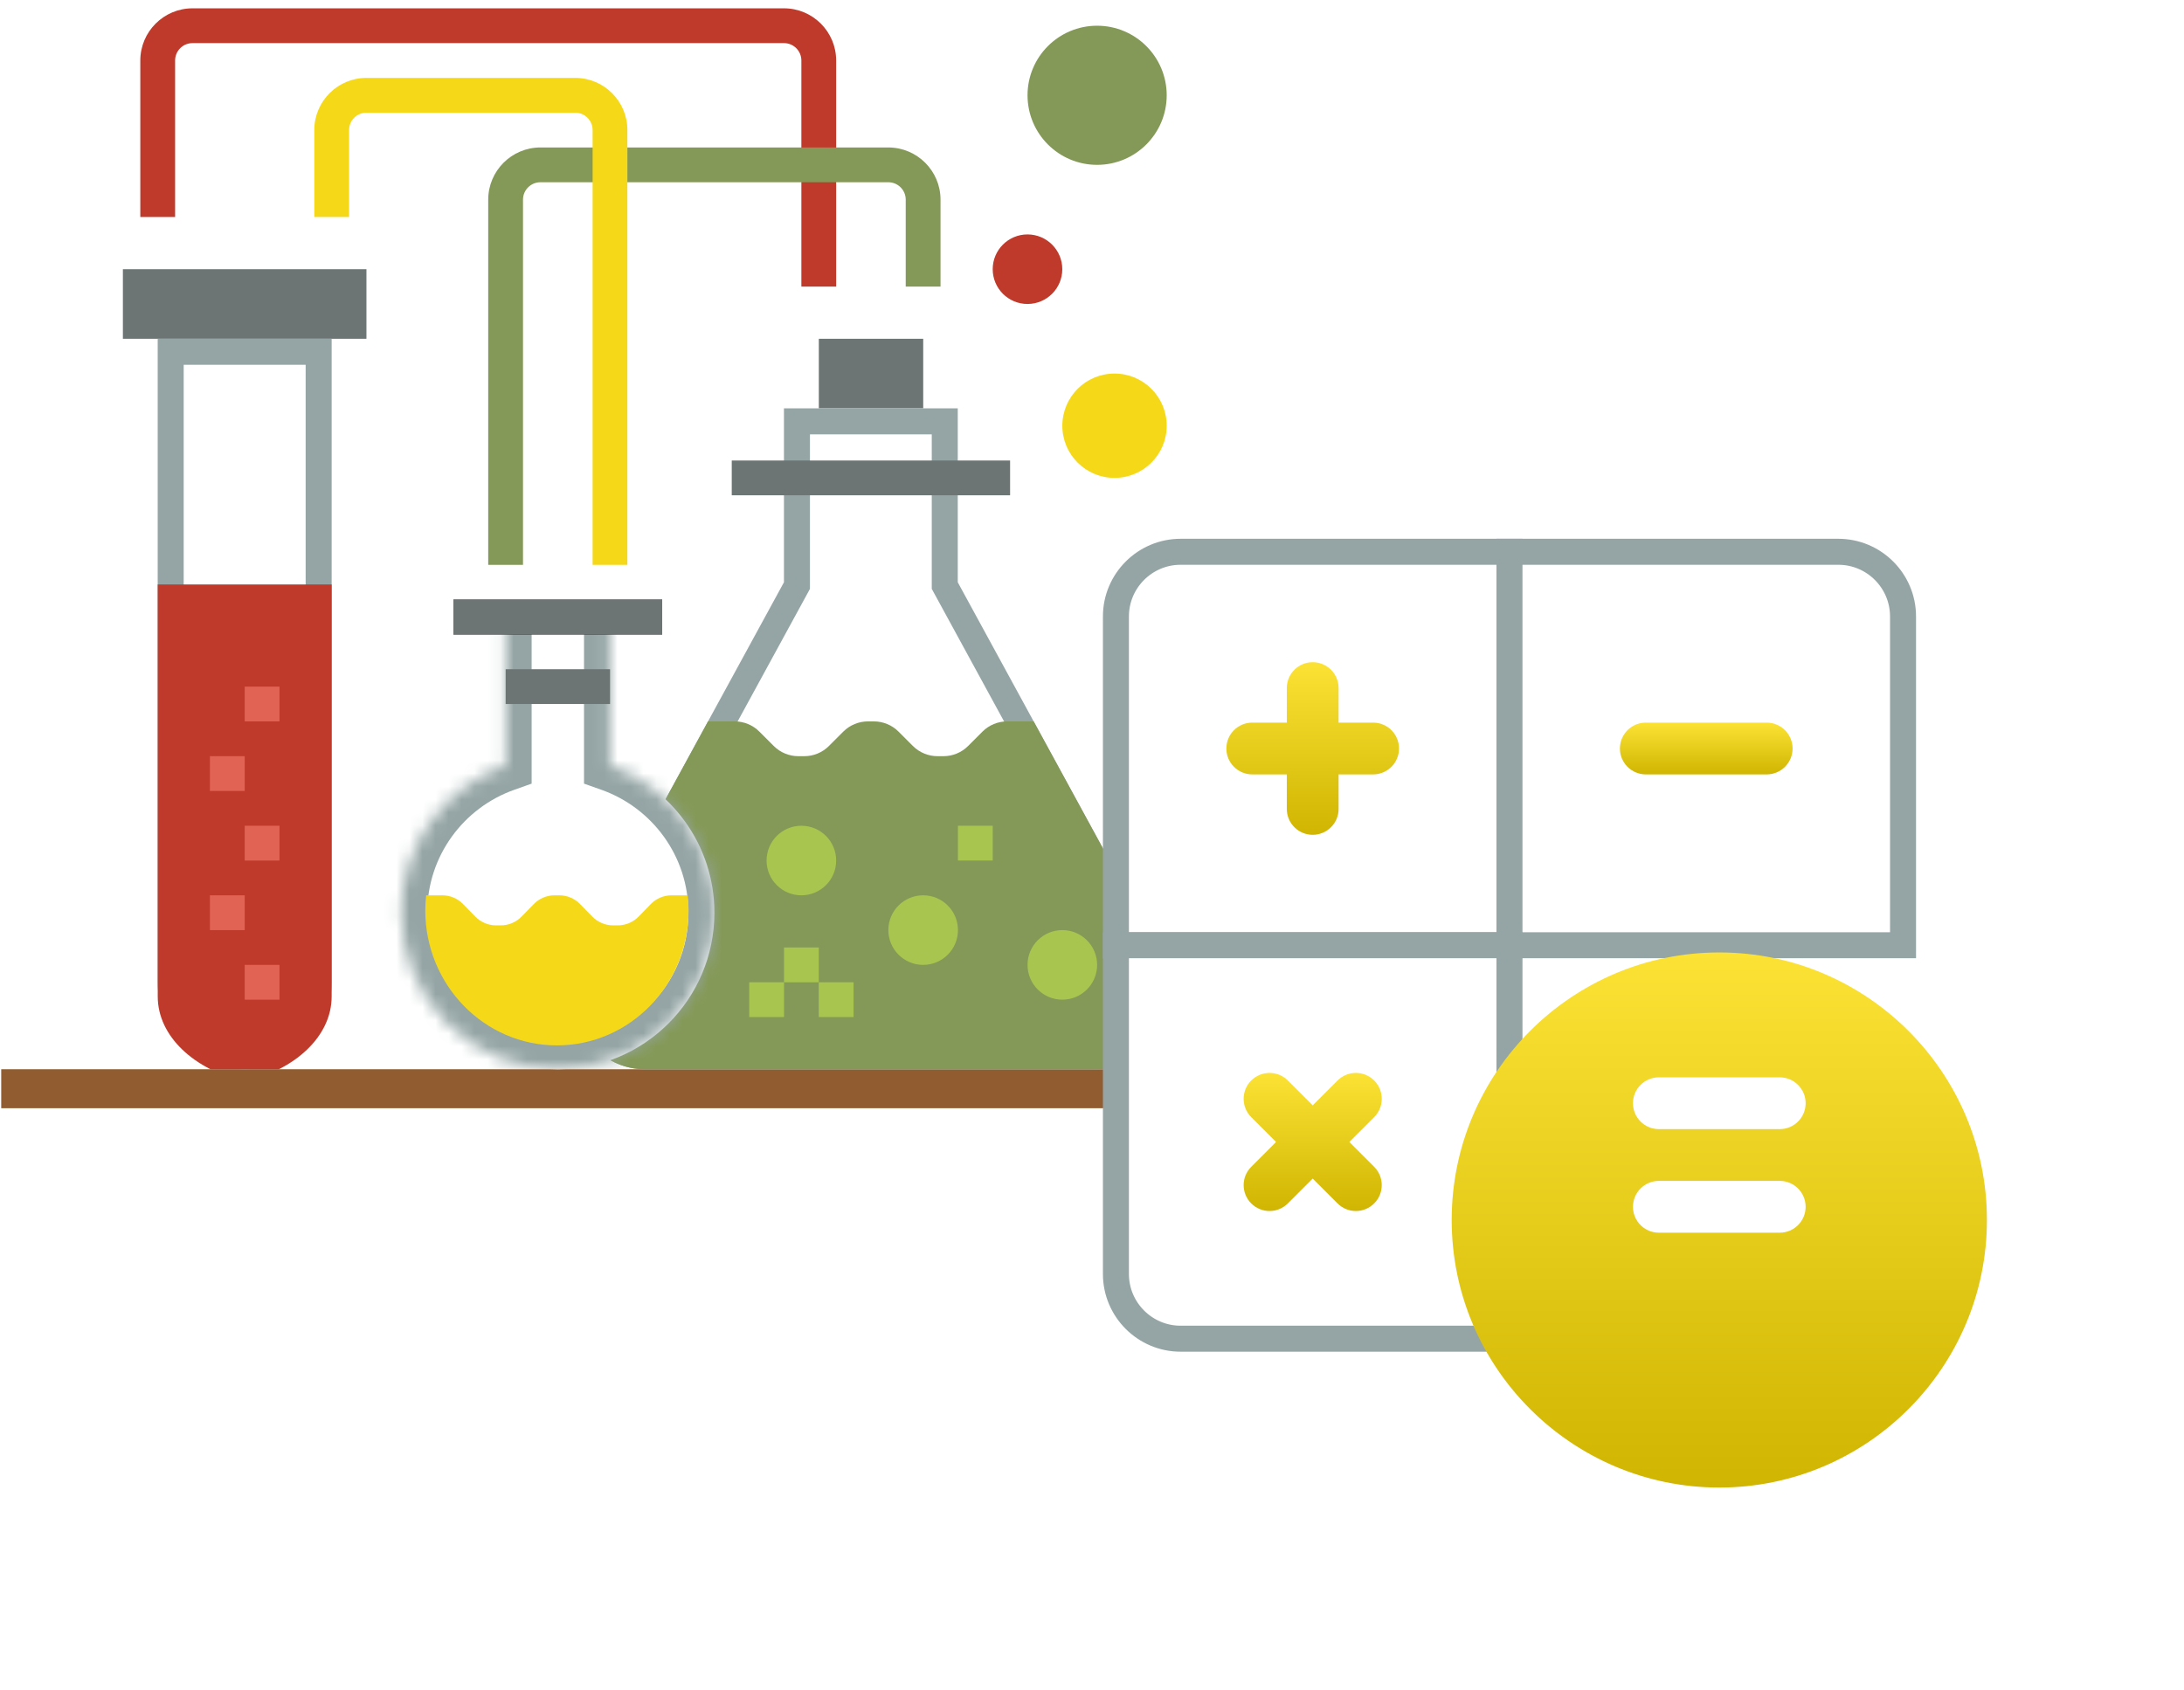 <svg width="168" height="130" viewBox="0 0 168 130" fill="none" xmlns="http://www.w3.org/2000/svg">
<line x1="0.094" y1="83.769" x2="107.094" y2="83.769" stroke="#915D30" stroke-width="3"/>
<g clip-path="url(#clip0)">
<path d="M71.016 31.418V26.066H62.987V31.418" fill="#6C7474"/>
<path d="M28.188 20.713H9.453V26.066H28.188V20.713Z" fill="#6C7474"/>
<path d="M24.512 75.578V27.066H13.13V75.578C13.13 78.721 15.678 81.269 18.821 81.269C21.964 81.269 24.512 78.721 24.512 75.578Z" stroke="#95A5A5" stroke-width="2"/>
<path d="M18.823 83.208C14.956 82.325 12.133 79.748 12.133 76.667V44.97H25.512V76.667C25.512 79.747 22.689 82.324 18.823 83.208Z" fill="#C03A2B"/>
<path d="M61.304 44.8V45.055L61.182 45.279L45.776 73.521C45.776 73.521 45.776 73.521 45.776 73.521C45.428 74.16 45.246 74.877 45.246 75.605V76.916C45.246 79.32 47.195 81.269 49.598 81.269H84.378C86.781 81.269 88.731 79.32 88.731 76.916V75.605C88.731 74.878 88.547 74.162 88.199 73.521C88.199 73.521 88.199 73.52 88.199 73.52L72.796 45.279L72.674 45.055V44.8V32.419H61.304V44.8Z" stroke="#95A5A5" stroke-width="2"/>
<path d="M44.246 76.916V75.605C44.246 74.71 44.47 73.828 44.898 73.042L54.464 55.506H56.519C57.229 55.506 57.91 55.788 58.411 56.29L59.52 57.398C60.021 57.9 60.702 58.182 61.412 58.182H61.871C62.58 58.182 63.261 57.9 63.763 57.398L64.871 56.29C65.374 55.788 66.055 55.506 66.765 55.506H67.223C67.933 55.506 68.614 55.788 69.115 56.29L70.224 57.398C70.727 57.9 71.408 58.182 72.117 58.182H72.576C73.286 58.182 73.966 57.9 74.468 57.398L75.576 56.29C76.079 55.788 76.76 55.506 77.47 55.506H79.512L89.077 73.042C89.505 73.829 89.731 74.71 89.731 75.605V76.916C89.731 79.872 87.334 82.269 84.378 82.269H49.598C46.642 82.269 44.246 79.872 44.246 76.916Z" fill="#849957"/>
<mask id="path-8-inside-1" fill="white">
<path d="M46.924 47.477V58.882C51.599 60.537 54.953 64.984 54.953 70.225C54.953 76.878 49.562 82.269 42.91 82.269C36.257 82.269 30.866 76.878 30.866 70.225C30.866 64.984 34.221 60.537 38.895 58.882V47.477"/>
</mask>
<path d="M46.924 47.477V58.882C51.599 60.537 54.953 64.984 54.953 70.225C54.953 76.878 49.562 82.269 42.91 82.269C36.257 82.269 30.866 76.878 30.866 70.225C30.866 64.984 34.221 60.537 38.895 58.882V47.477" fill="white"/>
<path d="M46.924 58.882L46.257 60.767L44.924 60.295V58.882H46.924ZM38.895 58.882H40.895V60.295L39.563 60.767L38.895 58.882ZM48.924 47.477V58.882H44.924V47.477H48.924ZM47.592 56.996C53.036 58.924 56.953 64.106 56.953 70.225H52.953C52.953 65.862 50.161 62.15 46.257 60.767L47.592 56.996ZM56.953 70.225C56.953 77.982 50.666 84.269 42.91 84.269V80.269C48.457 80.269 52.953 75.773 52.953 70.225H56.953ZM42.91 84.269C35.153 84.269 28.866 77.982 28.866 70.225H32.866C32.866 75.773 37.362 80.269 42.91 80.269V84.269ZM28.866 70.225C28.866 64.106 32.783 58.924 38.227 56.996L39.563 60.767C35.658 62.15 32.866 65.862 32.866 70.225H28.866ZM36.895 58.882V47.477H40.895V58.882H36.895Z" fill="#95A5A5" mask="url(#path-8-inside-1)"/>
<path d="M32.715 70.042C32.715 69.651 32.742 69.267 32.784 68.887H34.033C34.63 68.887 35.202 69.131 35.624 69.564L36.556 70.52C36.978 70.953 37.551 71.197 38.147 71.197H38.533C39.13 71.197 39.702 70.953 40.124 70.52L41.056 69.564C41.479 69.131 42.051 68.887 42.648 68.887H43.034C43.631 68.887 44.203 69.131 44.625 69.564L45.557 70.52C45.98 70.953 46.553 71.197 47.149 71.197H47.535C48.132 71.197 48.704 70.953 49.126 70.52L50.058 69.564C50.481 69.131 51.053 68.887 51.65 68.887H52.899C52.941 69.267 52.969 69.651 52.969 70.042C52.969 75.782 48.435 80.434 42.842 80.434C37.248 80.434 32.715 75.782 32.715 70.042Z" fill="#F5D919"/>
<path d="M68.335 71.564C68.335 73.042 69.533 74.24 71.011 74.24C72.489 74.24 73.688 73.042 73.688 71.564C73.688 70.086 72.489 68.887 71.011 68.887C69.533 68.887 68.335 70.086 68.335 71.564Z" fill="#A8C64F"/>
<path d="M58.968 66.211C58.968 67.689 60.166 68.887 61.644 68.887C63.122 68.887 64.32 67.689 64.32 66.211C64.32 64.733 63.122 63.535 61.644 63.535C60.166 63.535 58.968 64.733 58.968 66.211Z" fill="#A8C64F"/>
<path d="M79.042 74.24C79.042 75.718 80.24 76.916 81.718 76.916C83.196 76.916 84.394 75.718 84.394 74.24C84.394 72.762 83.196 71.564 81.718 71.564C80.24 71.564 79.042 72.762 79.042 74.24Z" fill="#A8C64F"/>
<path d="M79.041 7.331C79.041 10.287 81.437 12.684 84.393 12.684C87.349 12.684 89.746 10.287 89.746 7.331C89.746 4.375 87.349 1.979 84.393 1.979C81.437 1.979 79.041 4.375 79.041 7.331Z" fill="#849957"/>
<path d="M76.362 20.713C76.362 22.191 77.561 23.389 79.038 23.389C80.516 23.389 81.715 22.191 81.715 20.713C81.715 19.235 80.516 18.037 79.038 18.037C77.561 18.037 76.362 19.235 76.362 20.713Z" fill="#C03A2B"/>
<path d="M81.717 32.757C81.717 34.974 83.515 36.771 85.732 36.771C87.949 36.771 89.746 34.974 89.746 32.757C89.746 30.54 87.949 28.742 85.732 28.742C83.515 28.742 81.717 30.54 81.717 32.757Z" fill="#F5D919"/>
<path d="M50.938 46.138H34.879V48.815H50.938V46.138Z" fill="black"/>
<path d="M50.938 46.138H34.879V48.815H50.938V46.138Z" fill="#6C7474"/>
<path d="M46.926 51.491H38.897V54.167H46.926V51.491Z" fill="#6C7474"/>
<path d="M77.699 35.433H56.288V38.109H77.699V35.433Z" fill="#6C7474"/>
<path d="M60.309 75.578H57.632V78.254H60.309V75.578Z" fill="#A8C64F"/>
<path d="M62.984 72.902H60.308V75.578H62.984V72.902Z" fill="#A8C64F"/>
<path d="M65.66 75.578H62.984V78.254H65.66V75.578Z" fill="#A8C64F"/>
<path d="M76.363 63.535H73.687V66.211H76.363V63.535Z" fill="#A8C64F"/>
<path d="M21.5 74.24H18.824V76.916H21.5V74.24Z" fill="#E16354"/>
<path d="M18.824 68.887H16.148V71.564H18.824V68.887Z" fill="#E16354"/>
<path d="M21.5 63.534H18.824V66.211H21.5V63.534Z" fill="#E16354"/>
<path d="M18.824 58.182H16.148V60.858H18.824V58.182Z" fill="#E16354"/>
<path d="M21.5 52.829H18.824V55.505H21.5V52.829Z" fill="#E16354"/>
<path d="M61.644 22.051H64.32V4.655C64.32 2.442 62.519 0.64 60.306 0.64H14.808C12.595 0.64 10.793 2.442 10.793 4.655V16.698H13.47V4.655C13.47 3.918 14.069 3.317 14.808 3.317H60.306C61.044 3.317 61.644 3.918 61.644 4.655V22.051Z" fill="#C03A2B"/>
<path d="M37.555 43.462H40.231V15.36C40.231 14.623 40.831 14.022 41.57 14.022H68.333C69.072 14.022 69.671 14.623 69.671 15.36V22.051H72.348V15.36C72.348 13.147 70.546 11.346 68.333 11.346H41.57C39.357 11.346 37.555 13.147 37.555 15.36V43.462Z" fill="#849957"/>
<path d="M45.585 43.462H48.262V10.008C48.262 7.795 46.46 5.993 44.247 5.993H28.189C25.976 5.993 24.175 7.795 24.175 10.008V16.699H26.851V10.008C26.851 9.271 27.451 8.67 28.189 8.67H44.247C44.986 8.67 45.585 9.271 45.585 10.008V43.462Z" fill="#F5D919"/>
</g>
<path d="M90.816 42.455H116.113V72.728H85.84V47.431C85.84 44.688 88.073 42.455 90.816 42.455Z" fill="white" stroke="#95A5A5" stroke-width="2"/>
<path d="M146.387 47.431V72.728H116.113V42.455H141.41C144.153 42.455 146.387 44.688 146.387 47.431Z" fill="white" stroke="#95A5A5" stroke-width="2"/>
<path d="M85.84 98.025V72.728H116.113V103.002H90.816C88.073 103.002 85.84 100.768 85.84 98.025Z" fill="white" stroke="#95A5A5" stroke-width="2"/>
<path d="M105.625 55.599H102.969V52.943C102.969 51.843 102.077 50.951 100.977 50.951C99.876 50.951 98.984 51.843 98.984 52.943V55.599H96.328C95.228 55.599 94.336 56.491 94.336 57.592C94.336 58.692 95.228 59.584 96.328 59.584H98.984V62.24C98.984 63.34 99.876 64.232 100.977 64.232C102.077 64.232 102.969 63.34 102.969 62.24V59.584H105.625C106.725 59.584 107.617 58.692 107.617 57.592C107.617 56.491 106.725 55.599 105.625 55.599Z" fill="url(#paint0_linear)"/>
<path d="M135.898 59.584H126.602C125.501 59.584 124.609 58.692 124.609 57.592C124.609 56.491 125.501 55.599 126.602 55.599H135.898C136.999 55.599 137.891 56.491 137.891 57.592C137.891 58.692 136.999 59.584 135.898 59.584Z" fill="url(#paint1_linear)"/>
<path d="M103.794 87.865L105.706 85.953C106.484 85.175 106.484 83.914 105.706 83.136C104.928 82.358 103.666 82.358 102.888 83.136L100.977 85.048L99.065 83.136C98.287 82.358 97.026 82.358 96.248 83.136C95.47 83.914 95.47 85.175 96.248 85.953L98.159 87.865L96.248 89.777C95.47 90.555 95.47 91.816 96.248 92.594C96.637 92.983 97.146 93.178 97.656 93.178C98.166 93.178 98.676 92.983 99.065 92.594L100.976 90.682L102.888 92.594C103.277 92.983 103.787 93.178 104.297 93.178C104.807 93.178 105.317 92.983 105.705 92.594C106.483 91.816 106.483 90.555 105.705 89.777L103.794 87.865Z" fill="url(#paint2_linear)"/>
<g filter="url(#filter0_d)">
<path d="M132.254 109.455C120.903 109.455 111.668 100.22 111.668 88.869C111.668 77.518 120.903 68.283 132.254 68.283C143.605 68.283 152.84 77.518 152.84 88.869C152.84 100.22 143.605 109.455 132.254 109.455Z" fill="url(#paint3_linear)"/>
</g>
<path d="M136.902 94.846H127.605C126.505 94.846 125.613 93.954 125.613 92.853C125.613 91.753 126.505 90.861 127.605 90.861H136.902C138.003 90.861 138.895 91.753 138.895 92.853C138.895 93.954 138.003 94.846 136.902 94.846Z" fill="white"/>
<path d="M136.902 86.877H127.605C126.505 86.877 125.613 85.985 125.613 84.885C125.613 83.784 126.505 82.892 127.605 82.892H136.902C138.003 82.892 138.895 83.784 138.895 84.885C138.895 85.985 138.003 86.877 136.902 86.877Z" fill="white"/>
<defs>
<filter id="filter0_d" x="96.668" y="58.283" width="71.172" height="71.172" filterUnits="userSpaceOnUse" color-interpolation-filters="sRGB">
<feFlood flood-opacity="0" result="BackgroundImageFix"/>
<feColorMatrix in="SourceAlpha" type="matrix" values="0 0 0 0 0 0 0 0 0 0 0 0 0 0 0 0 0 0 127 0"/>
<feOffset dy="5"/>
<feGaussianBlur stdDeviation="7.5"/>
<feColorMatrix type="matrix" values="0 0 0 0 0 0 0 0 0 0 0 0 0 0 0 0 0 0 0.34 0"/>
<feBlend mode="normal" in2="BackgroundImageFix" result="effect1_dropShadow"/>
<feBlend mode="normal" in="SourceGraphic" in2="effect1_dropShadow" result="shape"/>
</filter>
<linearGradient id="paint0_linear" x1="100.977" y1="50.951" x2="100.977" y2="64.232" gradientUnits="userSpaceOnUse">
<stop stop-color="#FCE234"/>
<stop offset="1" stop-color="#D0B602"/>
</linearGradient>
<linearGradient id="paint1_linear" x1="131.25" y1="55.599" x2="131.25" y2="59.584" gradientUnits="userSpaceOnUse">
<stop stop-color="#FCE234"/>
<stop offset="1" stop-color="#D0B602"/>
</linearGradient>
<linearGradient id="paint2_linear" x1="100.977" y1="82.552" x2="100.977" y2="93.178" gradientUnits="userSpaceOnUse">
<stop stop-color="#FCE234"/>
<stop offset="1" stop-color="#D0B602"/>
</linearGradient>
<linearGradient id="paint3_linear" x1="132.254" y1="68.283" x2="132.254" y2="109.455" gradientUnits="userSpaceOnUse">
<stop stop-color="#FCE234"/>
<stop offset="1" stop-color="#D0B602"/>
</linearGradient>
<clipPath id="clip0">
<rect width="81.629" height="81.629" fill="white" transform="matrix(-1 0 0 1 90.414 0.64)"/>
</clipPath>
</defs>
</svg>
